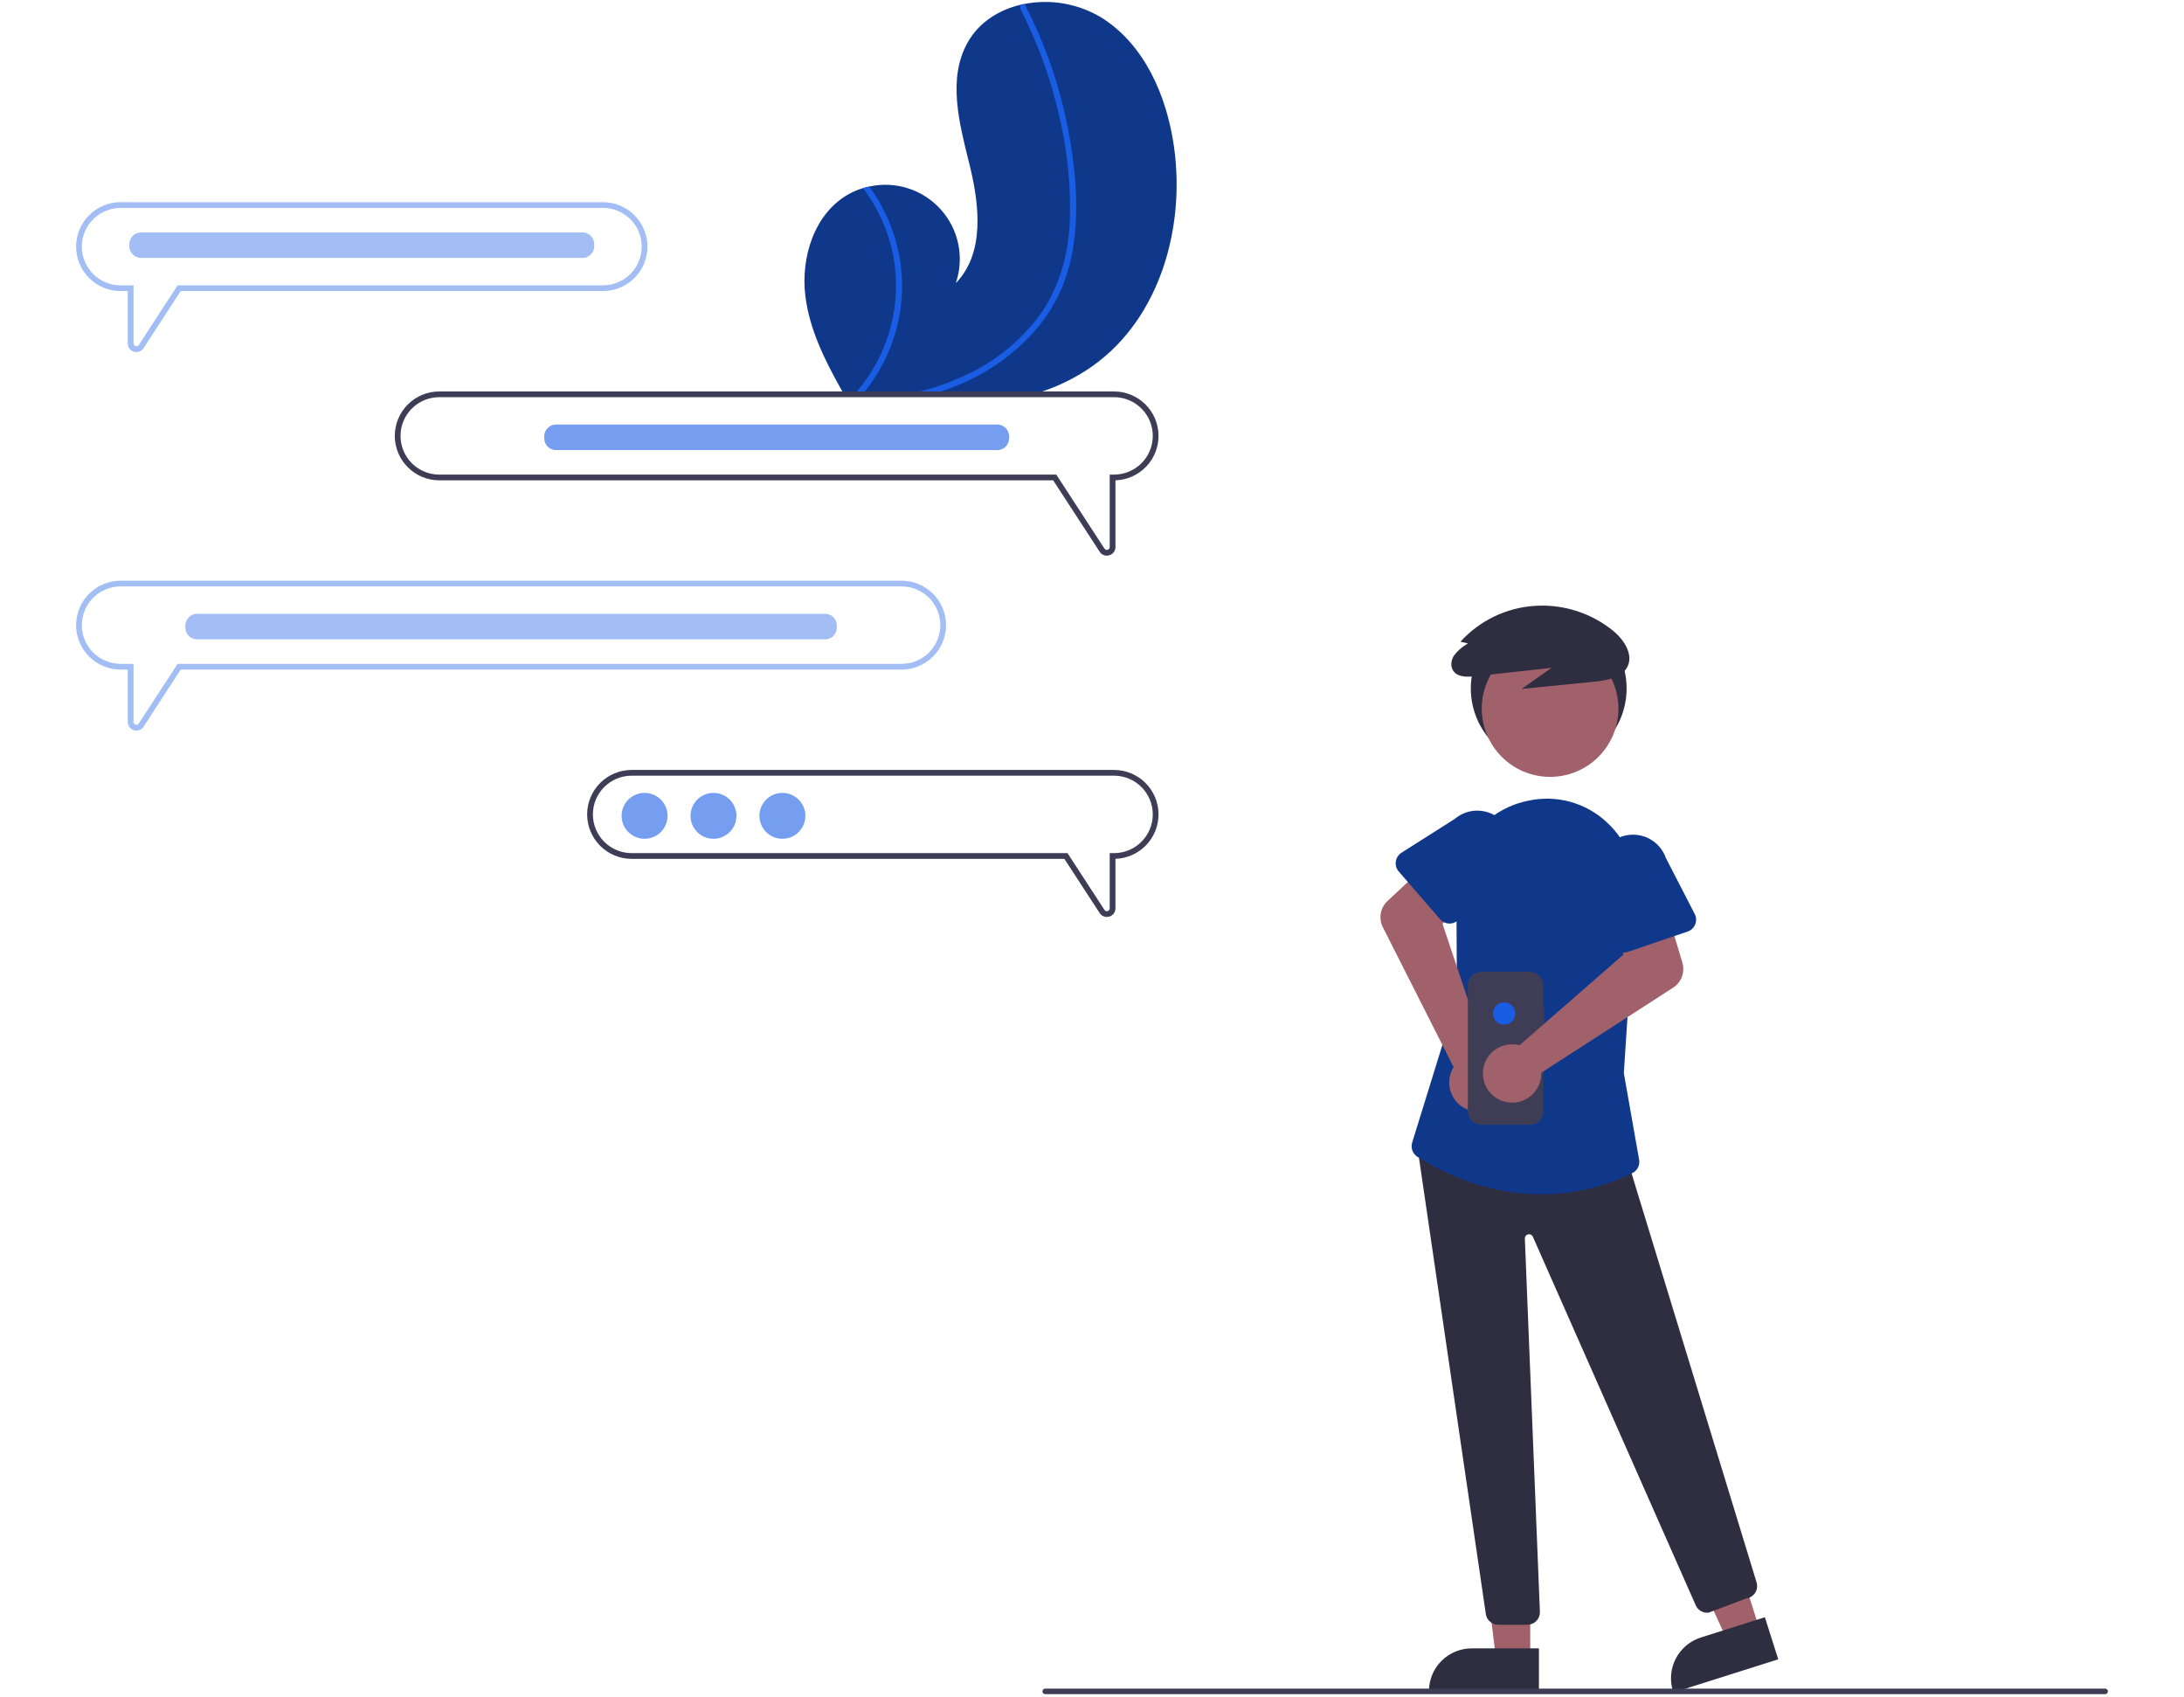 <svg width="488" height="379" viewBox="0 0 488 379" fill="none" xmlns="http://www.w3.org/2000/svg">
<g clip-path="url(#clip0_226_2479)">
<path d="M244.344 81.611C241.189 83.866 237.744 85.684 234.1 87.017C233.156 87.37 232.198 87.696 231.235 87.988H188.533C188.348 87.663 188.164 87.342 187.98 87.017C184.289 80.461 180.909 73.645 179.965 66.232C178.855 57.512 181.966 47.638 189.656 43.354C190.664 42.794 191.731 42.346 192.838 42.02C193.296 41.883 193.763 41.77 194.235 41.671C197.118 41.032 200.118 41.172 202.929 42.075C205.74 42.978 208.259 44.612 210.227 46.809C212.196 49.006 213.543 51.687 214.13 54.577C214.716 57.466 214.522 60.459 213.566 63.248C220.085 56.574 218.867 45.753 216.62 36.708C214.368 27.659 211.64 17.596 216.224 9.47C218.768 4.95 223.248 2.141 228.27 1.015C228.426 0.982 228.582 0.949 228.733 0.916C234.722 -0.293 240.946 0.796 246.166 3.965C255.773 10.012 260.711 21.475 262.311 32.707C264.893 50.777 259.181 70.94 244.344 81.611Z" fill="#0F388A"/>
<path d="M197.714 47.426C201.261 54.624 202.394 62.771 200.943 70.662C199.813 76.62 197.283 82.225 193.56 87.017C193.305 87.342 193.045 87.667 192.776 87.988H191.011C191.294 87.667 191.573 87.347 191.842 87.017C195.179 82.984 197.609 78.282 198.965 73.23C200.321 68.177 200.572 62.892 199.702 57.733C198.684 52.029 196.332 46.645 192.838 42.02C193.296 41.883 193.763 41.77 194.235 41.671C195.563 43.482 196.728 45.408 197.714 47.426Z" fill="#195DE5"/>
<path d="M240.133 52.648C239.754 56.634 238.795 60.543 237.287 64.252C235.895 67.534 234.021 70.59 231.726 73.32C226.953 78.898 220.908 83.249 214.099 86.008C213.245 86.366 212.376 86.706 211.508 87.017C210.545 87.366 209.575 87.689 208.6 87.988H203.341C204.63 87.7 205.904 87.38 207.169 87.017C210.294 86.133 213.336 84.981 216.261 83.572C222.587 80.578 228.079 76.079 232.255 70.469C236.735 64.299 238.712 56.876 239.048 49.33C239.311 41.202 238.458 33.076 236.513 25.18C234.629 17.126 231.764 9.334 227.983 1.976C227.898 1.81 227.881 1.617 227.934 1.438C227.988 1.259 228.108 1.108 228.27 1.015C228.337 0.969 228.412 0.936 228.492 0.919C228.571 0.902 228.653 0.901 228.733 0.916C228.812 0.938 228.884 0.977 228.946 1.03C229.008 1.083 229.058 1.148 229.092 1.222C229.559 2.132 230.017 3.042 230.456 3.961C234.123 11.623 236.823 19.71 238.495 28.036C240.115 36.067 240.983 44.466 240.133 52.648Z" fill="#195DE5"/>
<path d="M346.049 171.162C355.661 171.162 363.454 163.382 363.454 153.784C363.454 144.187 355.661 136.407 346.049 136.407C336.436 136.407 328.644 144.187 328.644 153.784C328.644 163.382 336.436 171.162 346.049 171.162Z" fill="#2F2E41"/>
<path d="M341.92 370.698L334.3 370.697L330.674 341.349L341.922 341.349L341.92 370.698Z" fill="#A0616A"/>
<path d="M343.864 378.073L319.292 378.072V377.762C319.292 376.508 319.539 375.266 320.02 374.107C320.5 372.949 321.205 371.896 322.093 371.009C322.981 370.123 324.036 369.419 325.196 368.939C326.356 368.46 327.6 368.213 328.856 368.213L343.864 368.213L343.864 378.073Z" fill="#2F2E41"/>
<path d="M393.248 364.213L385.984 366.513L373.642 339.632L384.363 336.238L393.248 364.213Z" fill="#A0616A"/>
<path d="M397.334 370.657L373.911 378.073L373.817 377.777C373.437 376.582 373.297 375.324 373.404 374.074C373.512 372.825 373.864 371.609 374.443 370.495C375.021 369.382 375.813 368.393 376.774 367.586C377.734 366.778 378.845 366.167 380.042 365.788L380.043 365.788L394.349 361.259L397.334 370.657Z" fill="#2F2E41"/>
<path d="M341.285 362.936H334.766C334.109 362.937 333.473 362.706 332.97 362.286C332.466 361.865 332.127 361.28 332.012 360.635L316.472 254.624L362.754 256.196L392.517 353.547C392.624 353.932 392.646 354.335 392.584 354.73C392.521 355.124 392.374 355.5 392.153 355.833C391.932 356.166 391.643 356.448 391.303 356.659C390.964 356.871 390.584 357.007 390.187 357.06L381.786 360.237C381.192 360.31 380.59 360.189 380.07 359.892C379.55 359.596 379.14 359.14 378.9 358.592L342.502 276.256C342.414 276.058 342.26 275.896 342.066 275.799C341.872 275.702 341.65 275.676 341.439 275.725C341.227 275.774 341.039 275.895 340.908 276.067C340.776 276.24 340.709 276.452 340.717 276.669L344.08 360.031C344.095 360.407 344.034 360.782 343.9 361.133C343.766 361.485 343.563 361.806 343.302 362.078C343.041 362.349 342.728 362.565 342.381 362.713C342.034 362.86 341.661 362.936 341.285 362.936Z" fill="#2F2E41"/>
<path d="M346.357 173.538C354.789 173.538 361.624 166.714 361.624 158.295C361.624 149.876 354.789 143.052 346.357 143.052C337.925 143.052 331.09 149.876 331.09 158.295C331.09 166.714 337.925 173.538 346.357 173.538Z" fill="#A0616A"/>
<path d="M344.313 266.778C336.415 266.779 326.922 264.787 316.735 258.427C316.21 258.099 315.809 257.608 315.593 257.03C315.377 256.451 315.358 255.817 315.54 255.227L325.536 222.938L325.411 196.665C325.797 192.462 327.505 188.488 330.291 185.313C333.076 182.138 336.796 179.925 340.918 178.99C341.1 178.948 341.282 178.908 341.467 178.868C344.568 178.185 347.79 178.267 350.852 179.107C353.914 179.947 356.725 181.52 359.041 183.69C361.416 185.879 363.229 188.606 364.327 191.641C365.426 194.676 365.777 197.931 365.352 201.13L362.834 239.724L366.251 259.057C366.357 259.642 366.273 260.246 366.01 260.779C365.746 261.312 365.318 261.747 364.788 262.019C358.427 265.176 351.416 266.806 344.313 266.778Z" fill="#0F388A"/>
<path d="M333.068 235.891C332.754 235.75 332.43 235.633 332.098 235.543L322.316 206.355L327.269 200.747L319.769 192.177L310.034 201.254C309.248 201.988 308.721 202.956 308.532 204.014C308.344 205.071 308.504 206.162 308.989 207.121L324.798 238.379C324.099 239.503 323.761 240.813 323.827 242.135C323.892 243.456 324.36 244.726 325.166 245.776C325.972 246.825 327.08 247.605 328.341 248.011C329.602 248.417 330.957 248.43 332.226 248.049C333.494 247.667 334.617 246.909 335.443 245.875C336.27 244.841 336.762 243.58 336.853 242.261C336.944 240.941 336.631 239.624 335.955 238.487C335.279 237.349 334.272 236.444 333.068 235.891Z" fill="#A0616A"/>
<path d="M321.779 205.336L312.535 194.67C312.272 194.366 312.077 194.01 311.965 193.624C311.852 193.239 311.824 192.834 311.883 192.437C311.941 192.04 312.084 191.66 312.303 191.323C312.521 190.987 312.81 190.701 313.149 190.485L325.036 182.942C326.599 181.607 328.628 180.945 330.679 181.102C332.73 181.259 334.634 182.221 335.975 183.778C337.317 185.335 337.985 187.359 337.833 189.407C337.682 191.455 336.723 193.359 335.168 194.702L326.014 205.33C325.752 205.635 325.427 205.879 325.062 206.047C324.697 206.214 324.3 206.301 323.898 206.302C323.496 206.302 323.099 206.216 322.733 206.05C322.367 205.883 322.042 205.64 321.779 205.336Z" fill="#0F388A"/>
<path d="M328.011 143.726C326.8 144.397 325.741 145.31 324.9 146.408C324.161 147.54 324.01 149.116 324.934 150.125C326.025 151.318 327.997 151.235 329.671 151.051L346.678 149.18L339.982 153.896L356.079 152.293C358.891 152.013 362.133 151.481 363.503 149.183C365.112 146.486 363.065 143.139 360.618 141.055C355.676 136.959 349.347 134.912 342.938 135.337C336.567 135.751 330.607 138.625 326.322 143.35L328.011 143.726Z" fill="#2F2E41"/>
<path d="M345.026 225.203H344.838V220.063C344.838 219.274 344.524 218.518 343.965 217.96C343.406 217.402 342.649 217.089 341.858 217.089H330.952C330.162 217.089 329.404 217.402 328.845 217.96C328.286 218.518 327.973 219.274 327.973 220.063V248.26C327.973 249.049 328.286 249.806 328.845 250.364C329.404 250.922 330.162 251.235 330.952 251.235H341.858C342.649 251.235 343.406 250.922 343.965 250.364C344.524 249.806 344.838 249.049 344.838 248.26V228.862H345.026L345.026 225.203Z" fill="#3F3D56"/>
<path d="M336.103 228.881C337.476 228.881 338.589 227.769 338.589 226.398C338.589 225.027 337.476 223.916 336.103 223.916C334.73 223.916 333.617 225.027 333.617 226.398C333.617 227.769 334.73 228.881 336.103 228.881Z" fill="#195DE5"/>
<path d="M338.509 233.31C338.851 233.346 339.19 233.409 339.522 233.499L362.734 213.244L361.297 205.905L372.106 202.293L375.914 215.037C376.221 216.067 376.186 217.168 375.814 218.176C375.441 219.184 374.751 220.044 373.847 220.627L344.388 239.628C344.421 240.951 344.051 242.252 343.325 243.359C342.6 244.467 341.554 245.327 340.327 245.826C339.1 246.325 337.75 246.44 336.456 246.154C335.162 245.868 333.986 245.196 333.084 244.227C332.182 243.257 331.598 242.037 331.407 240.728C331.217 239.418 331.431 238.082 332.02 236.897C332.609 235.712 333.545 234.734 334.704 234.093C335.863 233.453 337.191 233.179 338.509 233.31Z" fill="#A0616A"/>
<path d="M361.395 212.4C361.048 212.197 360.75 211.921 360.519 211.593C360.289 211.264 360.132 210.889 360.06 210.494L357.539 196.705C356.876 194.761 357.012 192.634 357.918 190.79C358.823 188.946 360.424 187.536 362.37 186.869C364.315 186.202 366.446 186.333 368.295 187.232C370.144 188.131 371.56 189.726 372.233 191.666L378.674 204.172C378.858 204.529 378.963 204.922 378.981 205.323C378.999 205.723 378.931 206.124 378.78 206.496C378.629 206.868 378.4 207.203 378.108 207.479C377.816 207.755 377.468 207.964 377.087 208.093L363.713 212.636C363.332 212.765 362.928 212.811 362.528 212.771C362.128 212.73 361.742 212.603 361.395 212.4Z" fill="#0F388A"/>
<path d="M248.92 171.99H141.14C138.502 171.99 135.973 173.036 134.107 174.898C132.242 176.76 131.194 179.286 131.194 181.92C131.194 184.553 132.242 187.079 134.107 188.941C135.973 190.804 138.502 191.85 141.14 191.85H237.824L245.706 203.946C245.875 204.215 246.11 204.437 246.388 204.591C246.666 204.745 246.979 204.826 247.297 204.827C247.489 204.828 247.679 204.801 247.863 204.747C248.264 204.634 248.617 204.392 248.866 204.059C249.116 203.726 249.248 203.319 249.243 202.903V191.844C251.851 191.759 254.322 190.654 256.122 188.768C257.921 186.881 258.906 184.363 258.864 181.758C258.822 179.153 257.755 176.668 255.895 174.841C254.034 173.014 251.529 171.99 248.92 171.99ZM248.92 190.571H247.956V202.903C247.957 203.041 247.913 203.176 247.831 203.287C247.749 203.398 247.632 203.479 247.5 203.519C247.367 203.558 247.225 203.553 247.096 203.505C246.966 203.456 246.856 203.367 246.781 203.251L238.527 190.571H141.14C138.843 190.571 136.639 189.66 135.015 188.038C133.391 186.416 132.478 184.217 132.478 181.923C132.478 179.629 133.391 177.429 135.015 175.808C136.639 174.186 138.843 173.274 141.14 173.274H248.92C251.217 173.274 253.42 174.186 255.044 175.808C256.669 177.429 257.582 179.629 257.582 181.923C257.582 184.217 256.669 186.416 255.044 188.038C253.42 189.66 251.217 190.571 248.92 190.571Z" fill="#3F3D56"/>
<path d="M201.448 129.719H26.946C24.309 129.719 21.78 130.765 19.915 132.626C18.051 134.488 17.003 137.013 17.003 139.646C17.003 142.279 18.051 144.803 19.915 146.665C21.78 148.527 24.309 149.573 26.946 149.573H28.549V161.265C28.543 161.681 28.674 162.087 28.922 162.42C29.171 162.753 29.523 162.995 29.923 163.109C30.109 163.162 30.301 163.189 30.495 163.189C30.813 163.19 31.125 163.11 31.404 162.957C31.682 162.804 31.917 162.582 32.086 162.314L40.378 149.573H201.448C204.085 149.573 206.613 148.527 208.478 146.665C210.343 144.803 211.39 142.279 211.39 139.646C211.39 137.013 210.343 134.488 208.478 132.626C206.613 130.765 204.085 129.719 201.448 129.719ZM201.448 148.294H39.682L31.011 161.613C30.936 161.729 30.825 161.818 30.695 161.866C30.565 161.914 30.423 161.919 30.29 161.88C30.157 161.841 30.041 161.76 29.958 161.649C29.875 161.538 29.83 161.404 29.83 161.265V148.294H26.946C24.648 148.294 22.445 147.383 20.821 145.761C19.196 144.139 18.284 141.939 18.284 139.646C18.284 137.352 19.196 135.152 20.821 133.53C22.445 131.908 24.648 130.997 26.946 130.997H201.448C203.745 130.997 205.948 131.908 207.573 133.53C209.197 135.152 210.11 137.352 210.11 139.646C210.11 141.939 209.197 144.139 207.573 145.761C205.948 147.383 203.745 148.294 201.448 148.294Z" fill="#A3BEF5"/>
<path d="M134.725 45.164H26.946C24.309 45.164 21.78 46.21 19.915 48.072C18.051 49.934 17.003 52.459 17.003 55.091C17.003 57.724 18.051 60.249 19.915 62.111C21.78 63.972 24.309 65.018 26.946 65.018H28.549V76.711C28.543 77.126 28.674 77.532 28.922 77.866C29.171 78.199 29.523 78.441 29.923 78.554C30.109 78.61 30.301 78.639 30.495 78.641C30.813 78.64 31.126 78.559 31.404 78.405C31.682 78.251 31.917 78.029 32.086 77.76L40.378 65.018H134.725C137.362 65.018 139.891 63.972 141.756 62.111C143.62 60.249 144.668 57.724 144.668 55.091C144.668 52.459 143.62 49.934 141.756 48.072C139.891 46.21 137.362 45.164 134.725 45.164ZM134.725 63.74H39.682L31.011 77.065C30.934 77.18 30.823 77.267 30.693 77.314C30.563 77.361 30.421 77.365 30.289 77.325C30.157 77.285 30.041 77.204 29.958 77.094C29.875 76.983 29.83 76.849 29.83 76.711V63.74H26.946C24.648 63.74 22.445 62.829 20.821 61.207C19.196 59.585 18.284 57.385 18.284 55.091C18.284 52.797 19.196 50.598 20.821 48.976C22.445 47.354 24.648 46.443 26.946 46.443H134.725C137.022 46.443 139.226 47.354 140.85 48.976C142.475 50.598 143.387 52.797 143.387 55.091C143.387 57.385 142.475 59.585 140.85 61.207C139.226 62.829 137.022 63.74 134.725 63.74Z" fill="#A3BEF5"/>
<path d="M248.92 87.442H98.156C95.519 87.442 92.991 88.487 91.126 90.349C89.261 92.211 88.214 94.736 88.214 97.369C88.214 100.001 89.261 102.526 91.126 104.388C92.991 106.25 95.519 107.296 98.156 107.296H235.325L245.706 123.239C245.875 123.509 246.11 123.731 246.388 123.885C246.666 124.039 246.979 124.12 247.297 124.121C247.489 124.119 247.679 124.09 247.863 124.034C248.264 123.922 248.618 123.681 248.868 123.347C249.117 123.014 249.249 122.607 249.243 122.191V107.296C251.851 107.211 254.322 106.106 256.122 104.219C257.921 102.333 258.906 99.815 258.864 97.21C258.822 94.605 257.755 92.12 255.895 90.293C254.035 88.466 251.529 87.442 248.92 87.442ZM248.92 106.017H247.956V122.191C247.961 122.329 247.919 122.465 247.836 122.577C247.754 122.688 247.636 122.769 247.502 122.805C247.37 122.848 247.228 122.845 247.097 122.798C246.967 122.751 246.856 122.662 246.781 122.544L236.021 106.017H98.156C95.859 106.017 93.656 105.106 92.031 103.484C90.407 101.862 89.494 99.662 89.494 97.369C89.494 95.075 90.407 92.875 92.031 91.253C93.656 89.631 95.859 88.72 98.156 88.72H248.92C251.217 88.72 253.42 89.631 255.045 91.253C256.669 92.875 257.582 95.075 257.582 97.369C257.582 99.662 256.669 101.862 255.045 103.484C253.42 105.106 251.217 106.017 248.92 106.017Z" fill="#3F3D56"/>
<path d="M144.027 187.366C146.862 187.366 149.16 185.072 149.16 182.242C149.16 179.411 146.862 177.117 144.027 177.117C141.193 177.117 138.895 179.411 138.895 182.242C138.895 185.072 141.193 187.366 144.027 187.366Z" fill="#759EF0"/>
<path d="M159.425 187.366C162.259 187.366 164.557 185.072 164.557 182.242C164.557 179.411 162.259 177.117 159.425 177.117C156.59 177.117 154.292 179.411 154.292 182.242C154.292 185.072 156.59 187.366 159.425 187.366Z" fill="#759EF0"/>
<path d="M174.822 187.366C177.656 187.366 179.954 185.072 179.954 182.242C179.954 179.411 177.656 177.117 174.822 177.117C171.987 177.117 169.689 179.411 169.689 182.242C169.689 185.072 171.987 187.366 174.822 187.366Z" fill="#759EF0"/>
<path d="M184.354 137.111H44.04C43.342 137.111 42.674 137.388 42.181 137.88C41.688 138.372 41.41 139.04 41.41 139.736V140.195C41.41 140.891 41.688 141.559 42.181 142.051C42.674 142.543 43.342 142.82 44.04 142.82H184.354C185.051 142.819 185.719 142.542 186.212 142.05C186.704 141.558 186.982 140.891 186.983 140.195V139.736C186.982 139.04 186.704 138.373 186.212 137.881C185.719 137.389 185.051 137.112 184.354 137.111Z" fill="#A3BEF5"/>
<path d="M130.144 51.917H31.527C30.83 51.918 30.162 52.195 29.669 52.687C29.176 53.179 28.899 53.846 28.898 54.542V55.001C28.899 55.697 29.176 56.364 29.669 56.856C30.162 57.348 30.83 57.625 31.527 57.627H130.144C130.841 57.625 131.509 57.348 132.002 56.856C132.494 56.364 132.772 55.697 132.773 55.001V54.542C132.772 53.846 132.494 53.179 132.002 52.687C131.509 52.195 130.841 51.918 130.144 51.917Z" fill="#A3BEF5"/>
<path d="M222.85 94.833H124.233C123.536 94.835 122.868 95.112 122.375 95.604C121.882 96.096 121.604 96.763 121.603 97.459V97.918C121.604 98.614 121.882 99.281 122.375 99.773C122.868 100.265 123.536 100.542 124.233 100.543H222.85C223.546 100.542 224.213 100.264 224.705 99.772C225.197 99.28 225.473 98.613 225.473 97.918V97.459C225.473 96.763 225.197 96.096 224.705 95.604C224.213 95.112 223.546 94.835 222.85 94.833Z" fill="#759EF0"/>
<path d="M470.378 378.442H233.548C233.383 378.442 233.225 378.377 233.109 378.26C232.992 378.144 232.927 377.986 232.927 377.821C232.927 377.657 232.992 377.499 233.109 377.382C233.225 377.266 233.383 377.201 233.548 377.201H470.378C470.543 377.201 470.701 377.266 470.818 377.382C470.935 377.499 471 377.657 471 377.821C471 377.986 470.935 378.144 470.818 378.26C470.701 378.377 470.543 378.442 470.378 378.442Z" fill="#3F3D56"/>
</g>
<defs>
<clipPath id="clip0_226_2479">
<rect width="454" height="378" fill="white" transform="translate(17 0.442)"/>
</clipPath>
</defs>
</svg>
